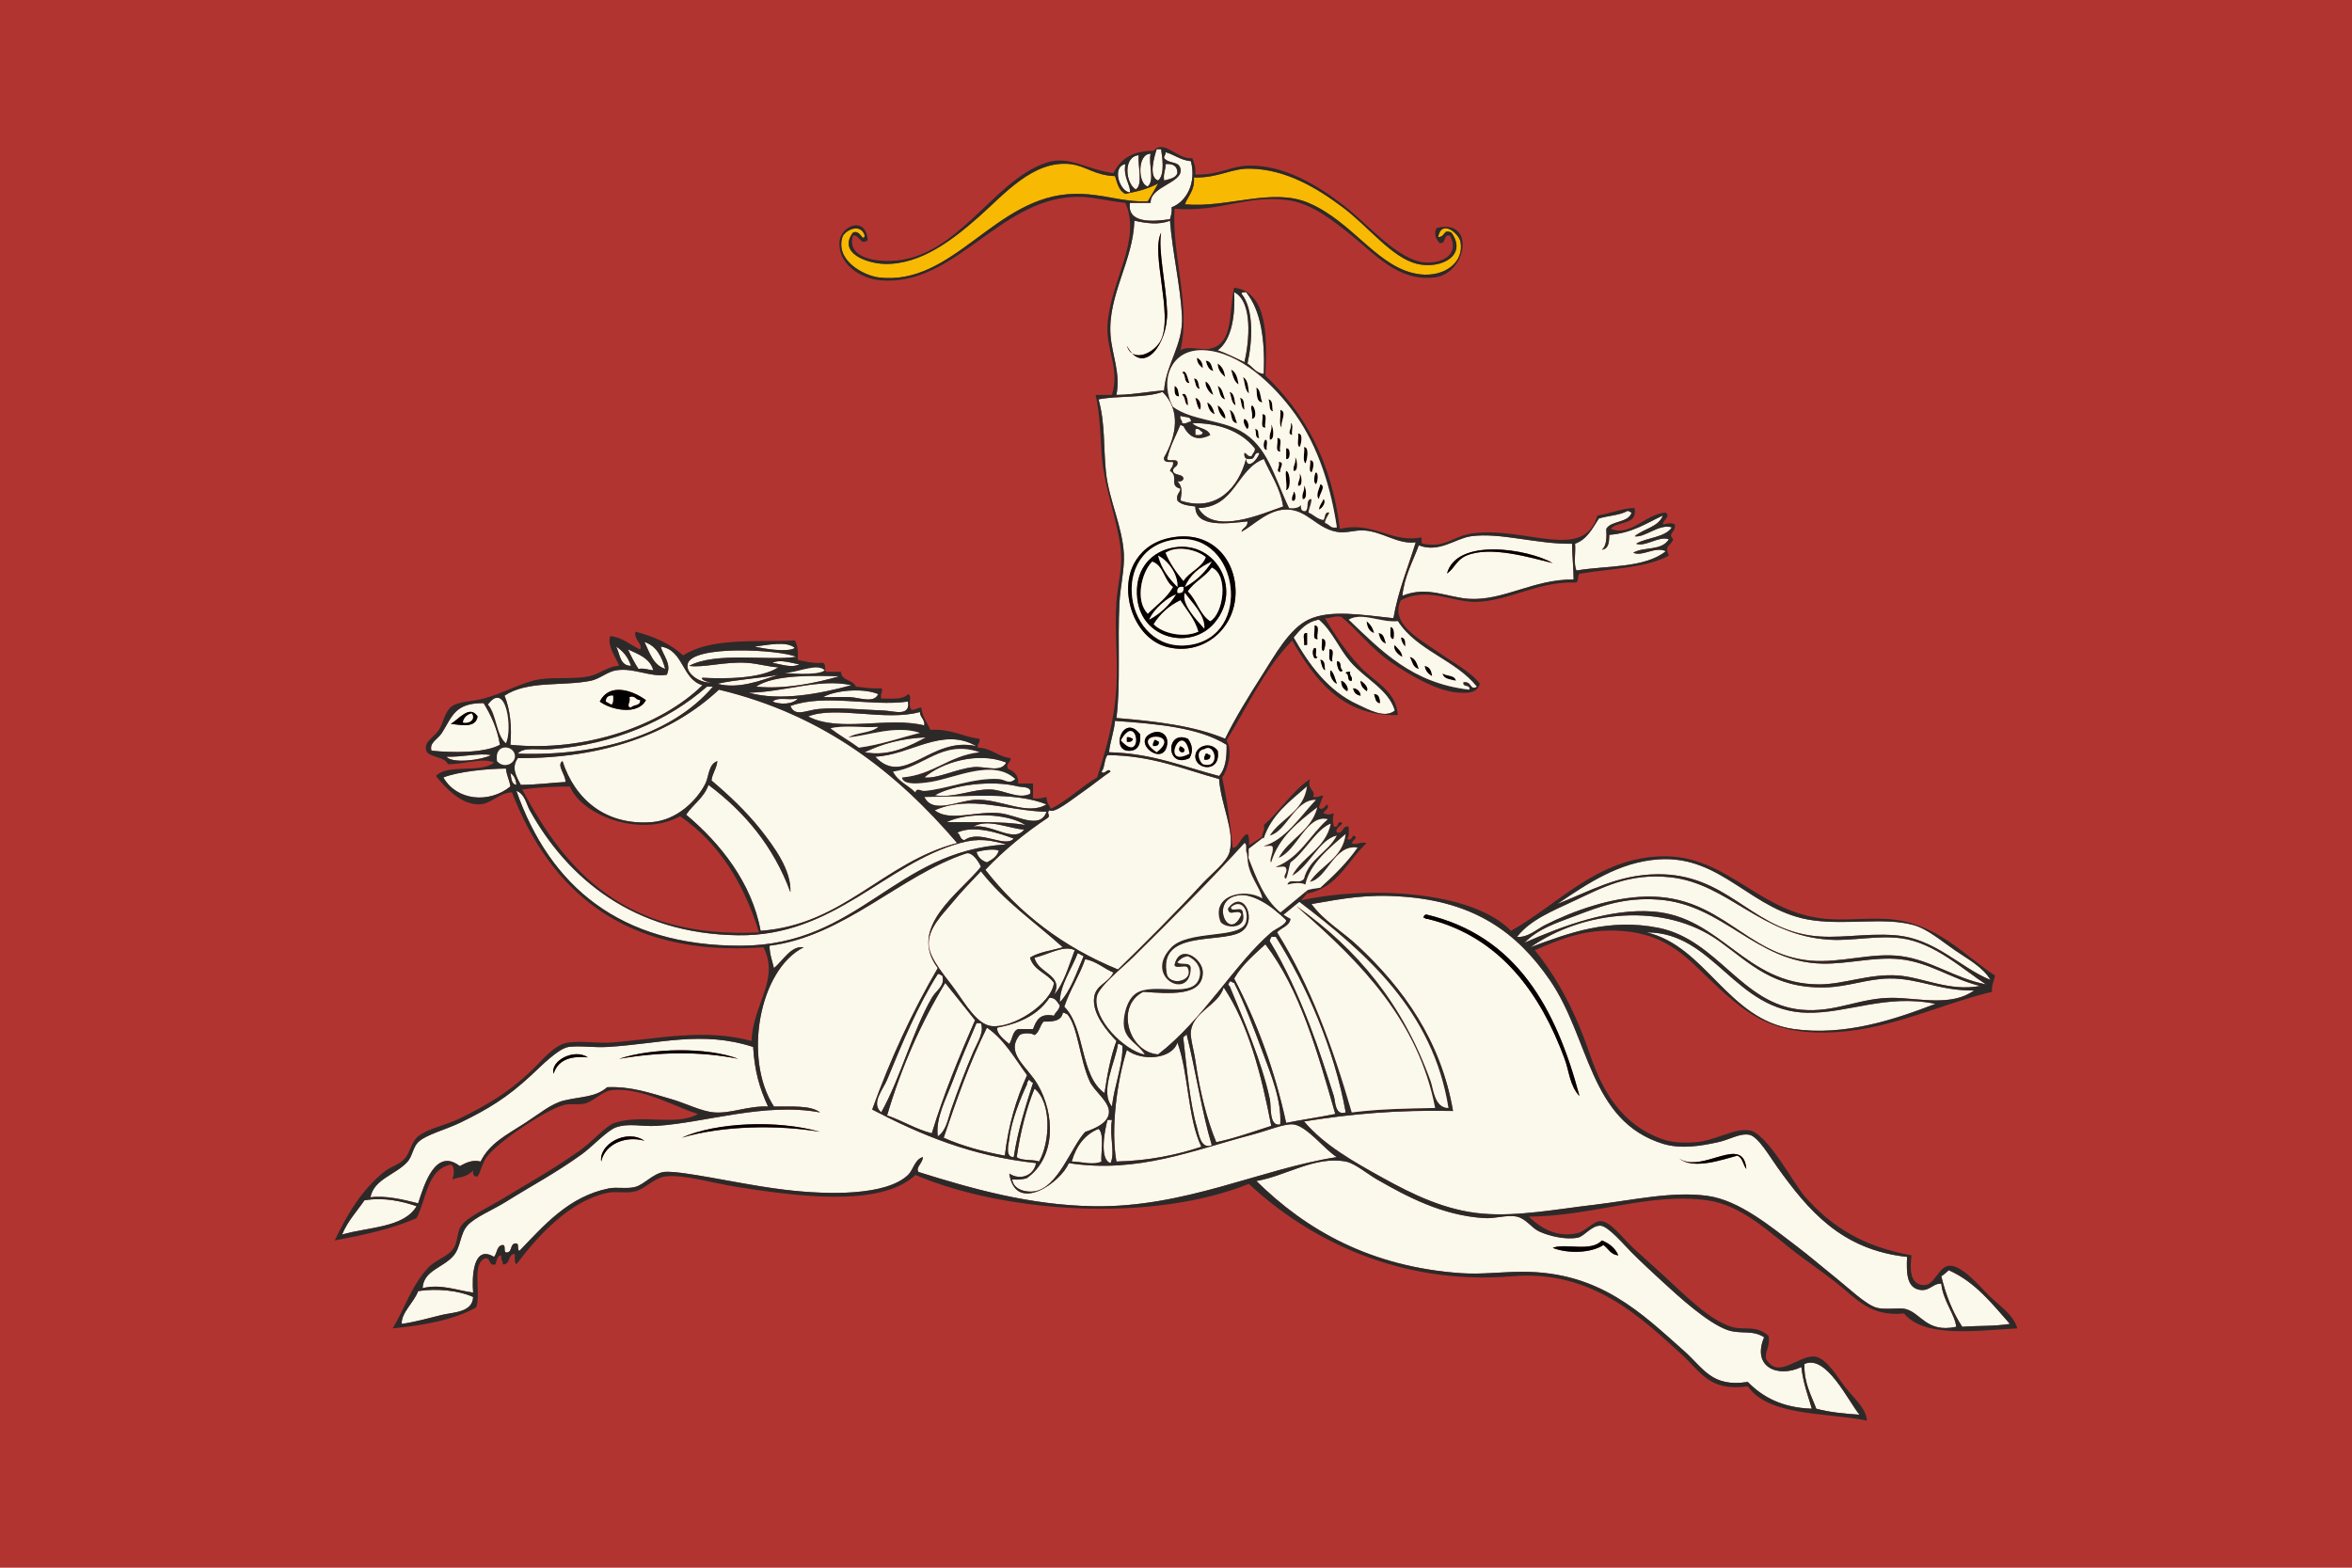 <?xml version="1.0" encoding="UTF-8"?>
<svg xmlns="http://www.w3.org/2000/svg" xml:space="preserve" width="1500" height="1000" version="1.1" style="shape-rendering:geometricPrecision; text-rendering:geometricPrecision; image-rendering:optimizeQuality; fill-rule:evenodd; clip-rule:evenodd"
viewBox="0 0 18000 12000">
 <defs>
  <style type="text/css">
   <![CDATA[
    .fil4 {fill:#2B2A29}
    .fil1 {fill:#FBF9EB}
    .fil2 {fill:#F7B902}
    .fil3 {fill:black}
    .fil0 {fill:#B23430;fill-rule:nonzero}
   ]]>
  </style>
 </defs>
  <polygon class="fil0" points="0,0 18000,0 18000,12000 0,12000 "/>
  <path class="fil1" d="M8852 1142c11,0 23,0 34,0 7,52 33,193 -23,240 -75,-27 -31,-176 -11,-240z"/>
  <path class="fil1" d="M8920 1165c69,19 114,61 194,69 43,165 -32,309 -148,353 5,39 -5,64 -12,91 -121,17 -330,39 -307,-125 53,0 106,0 159,0 -6,-128 253,-153 228,-262 -13,-60 -81,-33 -125,-80 -2,-21 14,-24 11,-46z"/>
  <path class="fil1" d="M8806 1177c-19,74 33,204 -22,250 -76,-16 -83,-252 22,-250z"/>
  <path class="fil1" d="M8715 1188c-11,62 36,229 -23,262 -78,-46 -100,-251 23,-262z"/>
  <path class="fil2" d="M8533 1348c18,54 30,114 80,136 112,-23 165,-37 250,-79 -25,47 -52,91 -79,136 -203,8 -337,-60 -559,-57 -611,9 -926,713 -1504,639 -110,-15 -329,-128 -274,-308 15,-49 138,-115 171,-12 -13,58 -34,-50 -91,-22 -116,158 111,235 239,239 283,9 534,-192 730,-365 188,-166 410,-430 695,-399 121,14 185,87 342,92z"/>
  <path class="fil1" d="M8613 1256c-20,99 43,166 34,217 -78,-6 -142,-196 -34,-217z"/>
  <path class="fil1" d="M8920 1256c59,-5 91,16 91,69 -13,39 -61,45 -102,57 -9,-54 13,-79 11,-126z"/>
  <path class="fil2" d="M11108 1781c-65,-32 -43,33 -102,34 26,-142 159,-26 171,34 31,161 -124,272 -308,251 -320,-37 -510,-401 -855,-547 -279,-119 -621,41 -946,11 25,-67 77,-106 69,-205 190,4 286,-72 433,-68 273,6 509,148 706,296 196,146 375,386 570,433 181,43 388,-64 262,-239z"/>
  <path class="fil1" d="M8681 1689c88,20 189,35 273,0 19,246 79,493 92,730 11,222 -124,369 -137,570 -107,5 -224,32 -365,34 33,-168 -34,-307 -45,-456 -23,-306 175,-574 182,-878zm205 912c-44,96 -216,186 -262,46 127,238 316,-17 308,-262 -8,-212 -70,-466 -46,-604 -80,159 92,622 0,820z"/>
  <path class="fil3" d="M8886 1781c-24,138 38,392 46,604 8,245 -181,500 -308,262 46,140 218,50 262,-46 92,-198 -80,-661 0,-820z"/>
  <path class="fil1" d="M9445 2236c145,74 116,375 79,536 -67,-31 -132,-65 -205,-91 111,-80 135,-279 126,-445z"/>
  <path class="fil1" d="M9501 2248c2,-14 21,-10 35,-12 114,140 146,363 136,627 -61,-7 -83,-53 -125,-80 38,-169 51,-416 -46,-535z"/>
  <path class="fil3" d="M9160 2738c27,14 46,37 45,80 -23,-19 -45,-38 -45,-80z"/>
  <path class="fil3" d="M9228 2761c43,2 44,46 57,79 -36,-9 -47,-44 -57,-79z"/>
  <path class="fil3" d="M9319 2783c34,20 51,56 57,103 -28,-25 -55,-52 -57,-103z"/>
  <path class="fil3" d="M9422 2829c38,19 49,64 57,114 -36,-22 -45,-70 -57,-114z"/>
  <path class="fil3" d="M9046 2852c33,-33 44,53 57,80 -48,1 -23,-69 -57,-80z"/>
  <path class="fil3" d="M9513 2886c37,20 40,74 45,125 -32,-24 -30,-83 -45,-125z"/>
  <path class="fil3" d="M9137 2897c40,2 32,52 45,80 -36,-6 -31,-52 -45,-80z"/>
  <path class="fil3" d="M9228 2920c32,21 44,63 57,103 -35,-16 -68,-78 -57,-103z"/>
  <path class="fil3" d="M8989 2954c27,11 30,46 34,80 -39,1 -34,-42 -34,-80z"/>
  <path class="fil3" d="M9319 2954c38,16 40,67 57,103 -43,-10 -42,-64 -57,-103z"/>
  <path class="fil3" d="M9615 2966c35,18 28,78 46,114 -50,-4 -40,-67 -46,-114z"/>
  <path class="fil1" d="M8909 3501c-7,41 34,35 68,35 6,35 -16,44 -23,68 72,46 -12,112 80,137 -3,34 -35,40 -23,91 28,33 84,38 137,45 -2,167 256,129 399,114 4,46 -38,46 -46,80 98,-54 202,-169 342,-171 160,-2 229,143 388,171 70,13 142,-15 205,-11 148,9 260,109 399,91 -59,192 -134,368 -171,581 -245,-26 -485,-67 -650,11 -148,71 -257,272 -353,422 -109,171 -213,340 -285,490 -232,-98 -526,-134 -832,-159 33,-252 8,-584 23,-878 7,-135 40,-260 34,-376 -10,-210 -114,-413 -137,-627 -20,-196 -5,-374 -57,-558 153,-30 356,-9 490,-57 141,140 108,333 12,501zm-228 809c-117,213 -9,565 239,639 270,79 532,-122 536,-411 3,-263 -192,-485 -502,-421 -150,31 -229,114 -273,193z"/>
  <path class="fil3" d="M9410 3000c39,10 36,63 46,103 -33,-17 -31,-68 -46,-103z"/>
  <path class="fil3" d="M9046 3023c30,-33 48,42 45,80 -29,-13 -16,-68 -45,-80z"/>
  <path class="fil3" d="M9148 3046c37,4 52,68 34,91 -20,-22 -24,-60 -34,-91z"/>
  <path class="fil3" d="M9490 3046c37,4 28,55 34,91 -27,-15 -22,-62 -34,-91z"/>
  <path class="fil3" d="M9707 3057c37,4 27,56 34,91 -36,-6 -18,-66 -34,-91z"/>
  <path class="fil3" d="M9239 3080c33,16 47,52 57,91 -35,-14 -50,-49 -57,-91z"/>
  <path class="fil3" d="M9319 3103c32,14 68,83 57,102 -34,-19 -51,-55 -57,-102z"/>
  <path class="fil3" d="M9581 3103c23,4 45,103 0,102 10,-45 -17,-84 0,-102z"/>
  <path class="fil3" d="M9410 3137c38,15 42,64 57,102 -50,-3 -38,-67 -57,-102z"/>
  <path class="fil3" d="M9798 3137c57,16 -2,91 11,136 -26,-23 -4,-94 -11,-136z"/>
  <path class="fil3" d="M9661 3171c46,-5 13,71 23,102 -46,5 -13,-71 -23,-102z"/>
  <path class="fil1" d="M9034 3182c27,16 85,-1 80,46 -27,0 -34,20 -68,11 4,-27 -21,-25 -12,-57z"/>
  <path class="fil3" d="M9524 3205c26,10 42,59 23,80 -19,-16 -39,-62 -23,-80z"/>
  <path class="fil3" d="M9878 3239c25,9 4,64 11,91 -46,-12 1,-46 -11,-91z"/>
  <path class="fil3" d="M9729 3251c15,11 30,119 -11,114 -8,-50 19,-65 11,-114z"/>
  <path class="fil1" d="M9148 3285c36,-10 35,18 57,23 -2,25 -29,24 -57,22 0,-15 0,-30 0,-45z"/>
  <path class="fil3" d="M9604 3285c38,-4 19,49 34,68 -38,4 -19,-49 -34,-68z"/>
  <path class="fil3" d="M9934 3319c44,-5 22,89 12,103 -26,-13 -4,-72 -12,-103z"/>
  <path class="fil3" d="M9775 3353c46,-4 12,71 23,103 -46,4 -13,-71 -23,-103z"/>
  <path class="fil3" d="M9684 3365c25,4 4,56 11,79 -33,0 -27,-64 -11,-79z"/>
  <path class="fil3" d="M9980 3422c44,0 22,106 11,125 -26,-20 -4,-87 -11,-125z"/>
  <path class="fil3" d="M9843 3433c36,-15 36,94 0,80 0,-27 0,-53 0,-80z"/>
  <path class="fil3" d="M9912 3501c15,9 28,112 -12,103 -6,-44 21,-56 12,-103z"/>
  <path class="fil1" d="M9820 3877c-163,55 -530,222 -649,12 284,-9 290,-295 501,-376 52,119 125,217 148,364z"/>
  <path class="fil3" d="M10026 3524c43,-7 21,80 11,91 -26,-8 -4,-64 -11,-91z"/>
  <path class="fil3" d="M9786 3536c53,0 3,51 12,79 -42,-8 1,-36 -12,-79z"/>
  <path class="fil3" d="M9843 3604c33,6 40,143 0,148 8,-55 -11,-125 0,-148z"/>
  <path class="fil3" d="M10071 3615c24,10 12,80 0,91 -23,-9 -12,-79 0,-91z"/>
  <path class="fil3" d="M9946 3627c16,5 28,102 -12,91 -2,-37 21,-48 12,-91z"/>
  <path class="fil3" d="M10105 3706c46,16 -9,77 -11,114 -30,-27 5,-85 11,-114z"/>
  <path class="fil3" d="M9980 3718c15,8 29,111 -11,102 -9,-47 17,-58 11,-102z"/>
  <path class="fil3" d="M9900 3764c18,0 25,84 -11,68 -8,-35 12,-42 11,-68z"/>
  <path class="fil3" d="M10128 3820c26,19 -9,74 -34,80 3,-35 25,-51 34,-80z"/>
  <path class="fil1" d="M12487 3923c-25,82 -154,59 -194,125 4,69 2,131 -34,160 52,-6 56,-58 57,-114 173,-13 284,-89 410,-148 -34,90 -149,101 -216,159 79,13 187,-99 285,-68 -54,79 -190,76 -274,125 73,27 175,-63 251,-34 -57,92 -189,54 -273,103 74,32 164,-51 250,-12 -164,132 -455,109 -684,148 -24,-48 -5,-138 -11,-205 92,-33 133,-117 182,-193 70,-22 159,-24 217,-57 18,-4 19,10 34,11z"/>
  <path class="fil3" d="M8954 4117c310,-64 505,158 502,421 -4,289 -266,490 -536,411 -248,-74 -356,-426 -239,-639 44,-79 123,-162 273,-193zm149 820c487,-68 380,-856 -92,-809 -546,54 -406,879 92,809z"/>
  <path class="fil1" d="M12031 4162c2,119 11,167 12,274 -304,-4 -535,163 -798,148 -167,-10 -324,-102 -513,-23 17,-154 80,-261 126,-387 154,61 277,-51 398,-69 225,-32 506,62 775,57zm-957 228c61,-43 70,-103 148,-137 186,-79 497,18 661,57 -194,-110 -735,-195 -809,80z"/>
  <path class="fil1" d="M9011 4128c472,-47 579,741 92,809 -498,70 -638,-755 -92,-809zm-307 456c34,308 411,398 592,182 223,-265 -6,-653 -342,-569 -157,39 -274,174 -250,387z"/>
  <path class="fil3" d="M8954 4197c336,-84 565,304 342,569 -181,216 -558,126 -592,-182 -24,-213 93,-348 250,-387zm-34 34c34,83 84,152 137,216 45,-72 138,-97 171,-182 -68,-58 -219,-92 -308,-34zm91 262c6,-91 -66,-199 -148,-240 26,104 84,175 148,240zm-193 -194c-82,81 -133,298 -34,399 66,-66 145,-120 193,-205 -69,-48 -71,-165 -159,-194zm250 194c87,-47 154,-112 206,-194 -92,41 -166,100 -206,194zm206 -148c-50,72 -135,108 -183,182 68,65 90,176 171,228 100,-57 143,-352 12,-410zm-263 193c36,6 51,-10 46,-45 -36,-6 -51,10 -46,45zm-216 205c86,-46 154,-111 205,-193 -63,24 -167,106 -205,193zm422 69c7,-104 -93,-195 -149,-274 -29,84 88,206 149,274zm-183 -217c-87,42 -155,103 -205,183 64,68 227,109 342,57 -28,-98 -89,-162 -137,-240z"/>
  <path class="fil1" d="M9228 4265c-33,85 -126,110 -171,182 -53,-64 -103,-133 -137,-216 89,-58 240,-24 308,34z"/>
  <path class="fil3" d="M11883 4310c-164,-39 -475,-136 -661,-57 -78,34 -87,94 -148,137 74,-275 615,-190 809,-80z"/>
  <path class="fil1" d="M8863 4253c82,41 154,149 148,240 -64,-65 -122,-136 -148,-240z"/>
  <path class="fil1" d="M8977 4493c-48,85 -127,139 -193,205 -99,-101 -48,-318 34,-399 88,29 90,146 159,194z"/>
  <path class="fil1" d="M9274 4299c-52,82 -119,147 -206,194 40,-94 114,-153 206,-194z"/>
  <path class="fil1" d="M9262 4755c-81,-52 -103,-163 -171,-228 48,-74 133,-110 183,-182 131,58 88,353 -12,410z"/>
  <path class="fil1" d="M9057 4493c5,35 -10,51 -46,45 -5,-35 10,-51 46,-45z"/>
  <path class="fil1" d="M9000 4550c-51,82 -119,147 -205,193 38,-87 142,-169 205,-193z"/>
  <path class="fil1" d="M9068 4538c56,79 156,170 149,274 -61,-68 -178,-190 -149,-274z"/>
  <path class="fil1" d="M9171 4835c-115,52 -278,11 -342,-57 50,-80 118,-141 205,-183 48,78 109,142 137,240z"/>
  <path class="fil1" d="M10675 5439c-79,65 -208,-11 -285,-46 -227,-104 -373,-306 -490,-513 50,-61 100,-121 194,-137 102,86 151,216 239,320 114,133 295,214 342,376zm-592 -547c-11,-32 23,-107 -23,-103 10,32 -24,107 23,103zm-103 45c8,0 15,0 23,0 0,-30 0,-61 0,-91 -45,-7 -14,63 -23,91zm148 46c10,-12 32,-99 -11,-91 7,27 -14,82 11,91zm-45 45c-33,2 9,-70 -23,-68 -27,16 -7,112 23,68zm114 35c-10,-29 22,-99 -23,-92 3,35 -13,89 23,92zm-57 68c-4,-35 1,-78 -35,-80 9,29 12,65 35,80zm136 0c-29,-9 -2,-73 -45,-68 0,31 18,102 45,68zm-45 103c-14,-37 -21,-78 -46,-103 -17,28 13,89 46,103zm114 -23c8,-35 -20,-34 -12,-69 -13,2 -32,-2 -34,12 32,2 4,64 46,57zm-35 79c15,-20 -14,-70 -45,-79 -1,42 18,65 45,79zm149 0c19,-24 -21,-63 -46,-79 0,41 23,61 46,79zm-46 35c-5,-33 -24,-52 -57,-57 5,33 24,52 57,57zm148 57c-2,-36 -8,-68 -45,-69 10,28 10,66 45,69z"/>
  <path class="fil3" d="M10459 4755c27,22 48,50 57,91 -37,-13 -54,-45 -57,-91z"/>
  <path class="fil3" d="M10060 4789c46,-4 12,71 23,103 -47,4 -13,-71 -23,-103z"/>
  <path class="fil3" d="M10641 4800c38,1 27,84 23,92 -36,-3 -19,-57 -23,-92z"/>
  <path class="fil3" d="M10003 4846c0,30 0,61 0,91 -8,0 -15,0 -23,0 9,-28 -22,-98 23,-91z"/>
  <path class="fil3" d="M10550 4846c43,3 44,47 57,80 -36,-10 -47,-44 -57,-80z"/>
  <path class="fil3" d="M10721 4880c35,-1 34,35 34,69 -18,-16 -29,-40 -34,-69z"/>
  <path class="fil3" d="M10117 4892c43,-8 21,79 11,91 -25,-9 -4,-64 -11,-91z"/>
  <path class="fil1" d="M4932 4914c92,30 132,111 159,206 -93,-29 -119,-124 -159,-206z"/>
  <path class="fil1" d="M6083 4960c-53,35 -234,7 -308,-11 95,-10 244,-46 308,11z"/>
  <path class="fil3" d="M10675 4937c20,29 53,46 57,91 -32,-14 -76,-60 -57,-91z"/>
  <path class="fil1" d="M4715 4949c53,34 93,82 114,148 -87,-1 -83,-92 -114,-148z"/>
  <path class="fil1" d="M5057 4949c177,28 160,250 319,296 -315,309 -899,515 -1470,456 12,-134 -1,-269 -45,-376 178,-118 439,-70 661,-114 67,-14 128,-70 193,-80 139,-22 257,55 388,34 40,-84 -31,-150 -46,-216zm-467 421c87,66 293,107 353,-11 -107,-78 -280,-133 -353,11z"/>
  <path class="fil3" d="M10060 4960c32,-2 -10,70 23,68 -30,44 -50,-52 -23,-68z"/>
  <path class="fil1" d="M4806 4971c81,37 169,68 194,160 -38,-3 -65,-18 -114,-11 -30,-46 -56,-96 -80,-149z"/>
  <path class="fil3" d="M10174 4971c45,-7 13,63 23,92 -36,-3 -20,-57 -23,-92z"/>
  <path class="fil3" d="M10789 5028c44,10 55,52 69,92 -46,-8 -50,-58 -69,-92z"/>
  <path class="fil3" d="M10105 5051c36,2 31,45 35,80 -23,-15 -26,-51 -35,-80z"/>
  <path class="fil1" d="M5912 5074c58,-31 148,3 205,11 -58,32 -148,-3 -205,-11z"/>
  <path class="fil3" d="M10231 5063c43,-5 16,59 45,68 -27,34 -45,-37 -45,-68z"/>
  <path class="fil3" d="M10903 5097c39,7 53,38 57,79 -28,-17 -52,-39 -57,-79z"/>
  <path class="fil3" d="M10185 5131c25,25 32,66 46,103 -33,-14 -63,-75 -46,-103z"/>
  <path class="fil3" d="M10299 5154c2,-14 21,-10 34,-12 -8,35 20,34 12,69 -42,7 -14,-55 -46,-57z"/>
  <path class="fil3" d="M11040 5154c29,24 95,11 102,57 -41,-12 -95,-11 -102,-57z"/>
  <path class="fil1" d="M5957 5165c-136,45 -308,112 -467,69 146,-33 317,-41 467,-69z"/>
  <path class="fil1" d="M6425 5176c-180,53 -422,102 -639,80 144,-97 462,-83 639,-80z"/>
  <path class="fil3" d="M10265 5211c31,9 60,59 45,79 -27,-14 -46,-37 -45,-79z"/>
  <path class="fil3" d="M10413 5211c25,16 65,55 46,79 -23,-18 -46,-38 -46,-79z"/>
  <path class="fil1" d="M6516 5245c-235,64 -545,125 -787,57 266,-2 541,-112 787,-57z"/>
  <path class="fil1" d="M5410 5256c16,0 31,0 46,0 -308,362 -870,535 -1493,513 38,-53 156,-27 251,-34 485,-35 901,-220 1196,-479z"/>
  <path class="fil3" d="M4943 5359c-60,118 -266,77 -353,11 73,-144 246,-89 353,-11zm-307 11c16,6 28,17 45,23 13,-13 13,-40 11,-68 -37,-3 -54,13 -56,45zm193 46c16,-26 74,-10 69,-57 -36,1 -33,-36 -80,-23 12,43 -30,71 11,80z"/>
  <path class="fil3" d="M10356 5268c33,5 52,24 57,57 -33,-5 -52,-24 -57,-57z"/>
  <path class="fil1" d="M7325 6453c-569,150 -869,626 -1504,672 -67,-367 -309,-671 -570,-889 53,-80 137,-129 171,-228 276,207 497,468 627,821 8,-168 -123,-345 -228,-479 -113,-142 -249,-269 -376,-376 7,-57 39,-89 45,-148 -68,23 -64,116 -91,171 -65,130 -218,281 -410,296 -354,28 -590,-175 -684,-467 -49,30 25,104 23,160 -94,4 -214,21 -342,22 -37,-68 -74,-133 -23,-205 647,4 1176,-184 1539,-524 806,193 1362,636 1823,1174z"/>
  <path class="fil1" d="M6721 5313c-32,73 -142,27 -217,23 -72,-3 -141,3 -205,0 101,-55 311,-70 422,-23z"/>
  <path class="fil3" d="M10516 5313c37,1 43,33 45,69 -35,-3 -35,-41 -45,-69z"/>
  <path class="fil1" d="M4692 5325c2,28 2,55 -11,68 -17,-6 -29,-17 -45,-23 2,-32 19,-48 56,-45z"/>
  <path class="fil1" d="M4818 5336c47,-13 44,24 80,23 5,47 -53,31 -69,57 -41,-9 1,-37 -11,-80z"/>
  <path class="fil1" d="M6106 5347c-41,48 -141,46 -194,23 48,-38 110,-8 194,-23z"/>
  <path class="fil1" d="M6949 5370c20,120 -114,71 -183,69 -143,-5 -357,-26 -501,-12 -95,9 -180,64 -216,-23 262,-96 617,6 900,-34z"/>
  <path class="fil1" d="M3826 5701c-118,64 -362,62 -524,45 -19,-62 50,-88 80,-136 81,-129 99,-229 319,-228 56,92 104,192 125,319zm-376 -160c88,10 191,32 205,-57 -61,-92 -141,20 -205,57z"/>
  <path class="fil3" d="M3655 5484c-14,89 -117,67 -205,57 64,-37 144,-149 205,-57zm-113 46c57,13 99,-29 68,-69 -37,9 -60,32 -68,69z"/>
  <path class="fil1" d="M7040 5450c2,44 38,53 34,103 -275,-70 -651,57 -889,-69 208,-84 594,40 855,-34z"/>
  <path class="fil1" d="M3610 5461c31,40 -11,82 -68,69 8,-37 31,-60 68,-69z"/>
  <path class="fil1" d="M9387 5701c3,101 -10,187 -57,239 -271,-70 -510,-174 -843,-182 10,-86 38,-152 46,-240 323,23 641,50 854,183zm-729 45c47,-6 74,-44 68,-125 -133,-172 -241,148 -68,125zm274 -45c13,-81 -55,-115 -114,-91 -168,67 85,267 114,91zm159 -46c-173,-74 -170,235 12,148 31,-50 21,-106 -12,-148zm57 137c3,103 198,125 171,-46 -57,-77 -173,-33 -171,46z"/>
  <path class="fil3" d="M8726 5621c6,81 -21,119 -68,125 -173,23 -65,-297 68,-125zm-148 46c176,196 132,-233 0,0z"/>
  <path class="fil1" d="M8578 5667c132,-233 176,196 0,0zm46 11c26,3 43,-3 46,-23 -16,-4 -22,-16 -46,-11 0,11 0,23 0,34z"/>
  <path class="fil3" d="M8818 5610c59,-24 127,10 114,91 -29,176 -282,-24 -114,-91zm34 148c207,-160 -225,-156 0,0z"/>
  <path class="fil1" d="M7086 5644c-122,66 -282,150 -468,114 131,-64 282,-106 468,-114z"/>
  <path class="fil3" d="M8624 5644c24,-5 30,7 46,11 -3,20 -20,26 -46,23 0,-11 0,-23 0,-34z"/>
  <path class="fil3" d="M9103 5803c-182,87 -185,-222 -12,-148 33,42 43,98 12,148zm0 -34c-49,-276 -231,121 0,0z"/>
  <path class="fil1" d="M7473 5712c-349,-81 -552,321 -775,80 270,-12 514,-232 775,-80z"/>
  <path class="fil1" d="M9103 5769c-231,121 -49,-276 0,0zm-46 -11c21,-20 -3,-36 -23,-46 -18,17 -13,51 23,46z"/>
  <path class="fil3" d="M9319 5746c27,171 -168,149 -171,46 -2,-79 114,-123 171,-46zm-114 103c138,44 96,-170 12,-114 -66,7 -44,88 -12,114z"/>
  <path class="fil3" d="M9034 5712c20,10 44,26 23,46 -36,5 -41,-29 -23,-46z"/>
  <path class="fil1" d="M9217 5735c84,-56 126,158 -12,114 -32,-26 -54,-107 12,-114zm0 80c29,3 49,-5 45,-35 -14,0 -16,-14 -34,-11 -4,16 -16,22 -11,46z"/>
  <path class="fil1" d="M3758 5780c-66,36 -295,69 -342,12 115,5 251,-30 342,-12z"/>
  <path class="fil3" d="M9228 5769c18,-3 20,11 34,11 4,30 -16,38 -45,35 -5,-24 7,-30 11,-46z"/>
  <path class="fil1" d="M9330 5963c13,199 122,395 80,558 -18,75 -141,170 -205,239 -202,220 -458,476 -649,661 -421,-172 -755,-430 -1015,-763 142,-150 303,-282 479,-399 21,-20 -14,-33 11,-57 37,28 162,-75 251,-137 84,-58 155,-118 217,-159 -18,-36 -50,33 -69,0 27,-30 19,-95 46,-126 343,3 582,109 854,183z"/>
  <path class="fil1" d="M7701 5837c-42,81 -162,26 -251,35 -136,14 -275,91 -376,79 128,-111 406,-202 627,-114z"/>
  <path class="fil1" d="M3872 5883c5,52 27,87 34,137 -163,133 -412,109 -513,-69 111,-44 330,-67 479,-68z"/>
  <path class="fil1" d="M3906 5917c28,18 43,49 46,91 -40,-5 -38,-53 -46,-91z"/>
  <path class="fil1" d="M7883 6077c-93,44 -198,-32 -307,-34 -135,-3 -271,67 -422,45 135,-80 437,-119 638,-68 27,7 111,-3 91,57z"/>
  <path class="fil1" d="M7701 6464c-855,48 -1122,772 -2028,775 -933,3 -1467,-461 -1721,-1185 64,22 75,98 102,148 288,519 794,947 1596,957 732,10 1128,-549 1698,-706 143,-40 235,-22 353,11z"/>
  <path class="fil1" d="M8009 6157c-147,91 -352,-45 -547,-35 -134,8 -325,112 -388,-22 324,-1 687,-42 935,57z"/>
  <path class="fil1" d="M8009 6214c-50,140 -224,26 -354,11 -177,-21 -391,69 -501,-23 275,-120 551,4 855,12z"/>
  <path class="fil1" d="M7849 6316c-171,-33 -443,-20 -604,-23 156,-77 466,-69 604,23z"/>
  <path class="fil1" d="M7838 6350c-79,104 -245,-44 -388,-23 112,-64 272,16 388,23z"/>
  <path class="fil1" d="M7758 6419c-67,75 -258,-72 -376,11 -38,0 -30,-46 -57,-57 132,-61 326,6 433,46z"/>
  <path class="fil1" d="M7644 6510c-13,48 -52,70 -91,91 -41,-13 -68,-39 -80,-80 50,-13 128,-26 171,-11z"/>
  <path class="fil1" d="M7507 6635c-159,199 -566,462 -330,775 -195,334 -362,694 -502,1083 365,190 753,356 1254,410 -18,99 -124,134 -205,80 48,318 401,62 455,-80 527,82 959,-101 1402,-217 119,-31 252,-88 319,-79 104,14 241,196 331,250 -583,90 -1165,390 -1869,376 -482,-9 -918,-132 -1333,-262 -24,-35 33,-67 34,-114 -62,16 -73,98 -114,137 -168,159 -604,153 -935,114 -250,-29 -544,-94 -763,-125 -54,-8 -130,-17 -171,-12 -82,12 -152,97 -217,114 -64,18 -141,-1 -205,12 -306,62 -493,281 -683,478 -20,-7 0,-54 -23,-57 -55,-5 -25,74 -80,69 -20,-7 1,-54 -23,-57 -49,3 -43,63 -68,91 -163,-99 -170,161 -160,273 -126,-16 -244,-68 -387,-34 9,-139 158,-153 239,-251 53,-63 48,-165 103,-227 57,-65 199,-122 296,-183 206,-129 372,-214 581,-364 79,-57 195,-183 262,-206 100,-34 197,-4 308,-11 373,-23 829,-182 1253,-103 -75,-57 -222,-43 -353,-45 -236,-362 -116,-1047 228,-1219 -98,-15 -160,105 -228,159 -13,-55 -33,-104 -34,-171 570,-71 1006,-541 1504,-706 50,-17 105,76 114,102zm-2290 2074c309,-94 746,-100 1059,-45 -325,-93 -795,-74 -1059,45zm-616 182c30,-138 191,-199 331,-159 -138,-94 -350,27 -331,159z"/>
  <path class="fil1" d="M15233 7501c-232,-94 -423,-318 -729,-342 -239,-19 -448,34 -661,0 -456,-73 -635,-473 -1162,-467 -305,4 -517,132 -764,228 229,-154 471,-321 775,-342 491,-34 713,404 1185,467 268,36 543,-25 764,35 110,29 221,126 319,193 106,72 219,133 273,228z"/>
  <path class="fil1" d="M8134 7251c-85,25 -184,36 -251,79 27,99 132,119 183,194 -19,158 -314,350 -479,330 -107,-12 -197,-165 -274,-273 -68,-97 -194,-232 -205,-342 -12,-130 112,-246 171,-319 86,-105 145,-162 228,-251 176,228 415,391 627,582z"/>
  <path class="fil1" d="M15199 7535c-236,-45 -421,-186 -649,-216 -227,-30 -463,55 -695,34 -498,-44 -678,-500 -1254,-490 -270,5 -558,108 -775,217 -66,33 -134,99 -216,91 100,-130 274,-199 433,-274 217,-101 419,-216 740,-182 442,47 691,447 1220,478 172,11 360,-35 547,-11 256,34 478,243 649,353z"/>
  <path class="fil1" d="M8863 8071c-226,-16 -330,-369 -114,-479 198,13 455,39 456,-148 1,-107 -179,-226 -216,-57 8,33 94,-10 102,23 46,95 -120,139 -159,57 -80,-349 396,-245 558,-330 144,-77 29,-346 -91,-183 2,71 81,-6 102,46 -97,229 -258,-126 -11,-148 83,-8 188,54 251,102 21,16 102,85 102,91 1,33 -87,68 -114,92 -284,245 -520,667 -866,934z"/>
  <path class="fil1" d="M14595 9621c-6,125 -1,231 91,251 82,17 103,-50 171,-46 12,130 105,236 114,330 -226,49 -270,-106 -387,-136 -48,-13 -162,10 -228,-12 -82,-26 -214,-153 -308,-228 -99,-79 -202,-168 -296,-239 -202,-153 -440,-353 -684,-387 -269,-38 -578,34 -866,68 -284,33 -587,91 -854,68 -284,-23 -540,-149 -764,-273 -229,-127 -451,-252 -604,-433 372,-59 714,-89 1140,-80 -93,-539 -381,-940 -730,-1265 -114,-107 -260,-190 -353,-319 250,-43 419,-77 695,-57 550,39 876,272 1128,638 309,448 300,1078 866,1254 141,43 295,16 422,-12 91,-20 166,-70 239,-57 69,13 159,171 217,251 235,327 486,629 991,684zm-3680 -2621c-13,2 -18,12 -23,23 14,0 15,14 34,11 559,136 867,579 1048,1071 35,94 39,206 114,285 -180,-674 -482,-1227 -1173,-1390zm1937 1869c114,87 334,5 444,-23 42,15 43,71 69,102 -24,-271 -335,38 -513,-79z"/>
  <path class="fil1" d="M15154 7547c-234,45 -439,-66 -627,-80 -221,-16 -414,68 -604,68 -572,0 -748,-520 -1276,-558 -322,-23 -673,104 -980,239 109,-111 254,-154 387,-205 193,-73 373,-144 638,-125 500,36 743,479 1254,490 198,4 400,-54 592,-34 228,23 395,151 616,205z"/>
  <path class="fil3" d="M12088 8390c-75,-79 -79,-191 -114,-285 -181,-492 -489,-935 -1048,-1071 -19,3 -20,-11 -34,-11 5,-11 10,-21 23,-23 691,163 993,716 1173,1390z"/>
  <path class="fil1" d="M15108 7581c-169,125 -422,60 -615,57 -260,-4 -443,116 -707,91 -460,-43 -640,-536 -1094,-627 -382,-76 -693,42 -980,149 407,-284 1026,-348 1447,-46 232,166 411,363 810,353 174,-4 320,-66 490,-68 224,-3 396,98 649,91z"/>
  <path class="fil1" d="M12601 7137c517,-3 676,606 1231,615 312,5 601,-145 980,-68 -310,119 -692,248 -1083,193 -508,-71 -673,-635 -1128,-740z"/>
  <path class="fil1" d="M9729 7171c12,0 23,0 35,0 239,379 445,853 535,1344 -83,28 -79,-86 -91,-125 -57,-179 -113,-354 -182,-536 -92,-240 -193,-460 -308,-649 -3,-18 11,-20 11,-34z"/>
  <path class="fil1" d="M10219 8527c-135,27 -262,45 -376,68 -89,-412 -227,-776 -398,-1105 61,-105 152,-182 239,-262 265,346 399,824 535,1299z"/>
  <path class="fil1" d="M8225 7273c-47,121 -81,254 -159,342 80,-155 -125,-164 -149,-285 98,-19 220,-99 308,-57z"/>
  <path class="fil1" d="M8248 7296c17,6 29,17 45,23 -54,124 -96,261 -182,353 -1,-128 91,-256 137,-376z"/>
  <path class="fil1" d="M8305 7342c89,17 141,71 216,102 -41,85 -136,92 -148,194 -14,124 100,256 171,330 -44,120 -70,257 -91,399 -190,-133 -146,-500 -308,-661 44,-131 115,-234 160,-364z"/>
  <path class="fil1" d="M7177 7456c18,-4 19,10 34,11 26,79 -47,113 -80,171 -151,264 -236,606 -387,877 -82,-70 15,-176 45,-250 113,-275 236,-570 388,-809z"/>
  <path class="fil1" d="M9410 7513c19,-4 20,10 35,11 80,157 148,341 216,524 67,180 148,375 137,559 -88,19 -68,-139 -80,-194 -61,-287 -205,-615 -308,-866 -20,-9 -1,-21 0,-34z"/>
  <path class="fil1" d="M7234 7524c77,94 151,190 228,285 -121,279 -238,560 -331,866 -126,-33 -223,-96 -342,-137 111,-375 261,-711 445,-1014z"/>
  <path class="fil1" d="M9729 8618c-138,44 -272,93 -421,125 -70,-168 -126,-388 -160,-626 -11,-77 -42,-179 -34,-228 25,-151 211,-194 251,-331 190,285 287,663 364,1060z"/>
  <path class="fil1" d="M8111 7695c-4,37 -33,50 -45,80 -110,-23 -136,39 -160,102 -38,0 -76,0 -114,0 -45,16 -43,79 -68,114 -37,-30 -103,-83 -91,-125 176,-33 315,-102 398,-228 49,-3 58,33 80,57z"/>
  <path class="fil1" d="M8305 8664c-104,109 -207,427 -388,455 -55,9 -159,-6 -171,-91 45,3 84,1 114,-11 223,-160 214,-491 80,-718 -82,-139 -248,-236 -137,-376 21,-18 94,-18 114,0 37,-21 41,-73 69,-103 53,0 136,3 148,-68 18,-3 20,11 34,11 82,95 94,344 171,513 35,78 153,157 148,239 -5,80 -104,123 -182,149z"/>
  <path class="fil1" d="M7473 7832c11,0 23,0 34,0 27,67 -27,148 -57,216 -59,138 -116,288 -171,445 -24,71 -38,164 -102,205 -19,-136 62,-283 114,-422 58,-157 121,-299 182,-444z"/>
  <path class="fil1" d="M7553 7866c133,91 213,235 307,364 -82,181 -143,381 -170,616 -171,-31 -328,-75 -468,-137 99,-293 201,-582 331,-843z"/>
  <path class="fil1" d="M9080 7912c69,273 122,621 194,854 -84,34 -99,-84 -114,-137 -53,-181 -77,-448 -103,-672 -8,-31 23,-23 23,-45z"/>
  <path class="fil1" d="M5764 8014c10,177 47,313 114,456 -153,-7 -282,55 -411,45 -99,-7 -221,-71 -330,-102 -166,-48 -306,-98 -490,-91 -91,79 -198,70 -331,102 -98,24 -189,102 -296,171 -144,93 -272,155 -342,296 -60,-15 -109,7 -159,35 -187,-144 -273,143 -319,285 -105,-27 -254,-63 -365,-46 26,-141 196,-173 285,-274 35,-39 41,-110 80,-148 58,-57 213,-97 319,-148 219,-106 364,-195 547,-365 77,-72 208,-205 285,-216 88,-12 192,6 296,0 399,-23 722,-128 1117,0zm-1026 91c296,-52 615,-61 912,0 -241,-92 -667,-83 -912,0zm-501 114c30,-98 118,-140 262,-125 -104,-72 -291,27 -262,125z"/>
  <path class="fil1" d="M9194 8778c-191,63 -402,107 -650,113 -45,-249 5,-621 80,-854 108,86 343,75 387,-57 87,240 77,577 183,798z"/>
  <path class="fil1" d="M8556 7991c18,-3 19,11 34,12 6,143 -63,309 -80,467 -96,-115 25,-336 46,-479z"/>
  <path class="fil3" d="M5650 8105c-297,-61 -616,-52 -912,0 245,-83 671,-92 912,0z"/>
  <path class="fil3" d="M4499 8094c-144,-15 -232,27 -262,125 -29,-98 158,-197 262,-125z"/>
  <path class="fil1" d="M7872 8265c15,4 18,20 34,23 -57,182 -116,362 -148,569 -69,2 -38,-104 -34,-136 14,-142 90,-324 136,-422 -3,-19 11,-20 12,-34z"/>
  <path class="fil1" d="M7917 8333c133,106 120,409 35,558 -49,-19 -134,-3 -171,-34 28,-192 72,-368 136,-524z"/>
  <path class="fil1" d="M8476 8572c11,0 23,0 34,0 -22,126 27,249 -11,331 -90,-27 -42,-265 -23,-331z"/>
  <path class="fil3" d="M6276 8664c-313,-55 -750,-49 -1059,45 264,-119 734,-138 1059,-45z"/>
  <path class="fil1" d="M8430 8891c-64,31 -156,0 -228,0 34,-118 98,-206 205,-250 49,37 14,211 23,250z"/>
  <path class="fil3" d="M4932 8732c-140,-40 -301,21 -331,159 -19,-132 193,-253 331,-159z"/>
  <path class="fil3" d="M13365 8948c-26,-31 -27,-87 -69,-102 -110,28 -330,110 -444,23 178,117 489,-192 513,79z"/>
  <path class="fil1" d="M13501 10236c-96,228 104,314 285,228 13,121 50,216 80,319 -224,-7 -376,-88 -490,-205 -278,43 -337,-104 -490,-239 -321,-285 -641,-604 -1231,-604 -163,0 -314,21 -467,11 -702,-47 -1195,-334 -1573,-706 226,-38 446,-193 684,-149 69,13 166,95 239,137 227,130 498,276 821,296 82,6 176,-28 251,-11 72,17 109,86 171,114 71,33 203,66 296,46 49,-11 103,-93 171,-91 58,1 181,147 239,205 85,85 165,158 228,216 144,133 352,321 501,376 103,38 193,-3 285,57zm-1242 -741c-81,92 -284,18 -376,57 117,46 295,40 388,-22 38,26 54,74 114,79 -24,-56 -69,-91 -126,-114z"/>
  <path class="fil1" d="M3188 9233c-97,165 -366,158 -570,217 42,-103 113,-177 171,-262 145,-25 287,6 399,45z"/>
  <path class="fil3" d="M12385 9609c-60,-5 -76,-53 -114,-79 -93,62 -271,68 -388,22 92,-39 295,35 376,-57 57,23 102,58 126,114z"/>
  <path class="fil1" d="M15382 10134c-134,20 -226,12 -365,22 -72,-110 -125,-240 -160,-387 21,-13 39,-30 57,-46 203,90 330,255 468,411z"/>
  <path class="fil1" d="M3621 9928c-5,118 -149,116 -239,137 -105,26 -213,56 -308,69 -4,-86 94,-164 126,-251 141,-23 317,-4 421,45z"/>
  <path class="fil1" d="M14231 10829c-118,-8 -232,-19 -331,-46 -39,-105 -94,-194 -91,-342 168,-78 338,289 422,388z"/>
  <path class="fil1" d="M9536 3513c-54,210 -219,412 -502,319 12,-71 15,-107 -23,-148 26,3 43,-3 46,-23 -9,-37 -74,-18 -80,-57 0,-35 41,-27 34,-68 -7,-27 -70,1 -79,-23 22,-100 67,-176 102,-262 9,2 12,11 23,11 47,90 110,115 205,68 -20,-56 -102,-49 -137,-91 191,-3 371,57 479,194 2,28 -18,35 -23,57 -36,10 -35,-18 -57,-23 -5,36 10,51 46,46 40,2 22,-54 68,-46 -8,45 -93,137 -102,46z"/>
  <path class="fil1" d="M6094 5028c-226,32 -613,-41 -820,69 104,17 277,-35 444,-23 89,6 165,31 239,34 -138,89 -408,89 -581,80 -20,10 38,37 69,34 -69,15 -198,-58 -183,-137 29,-151 707,-113 832,-57z"/>
  <g>
   <path class="fil4" d="M9944 6904c509,390 1023,835 1141,1577 -107,-1 -114,-144 -136,-205 -214,-594 -560,-1010 -1024,-1339 -8,-6 19,21 41,40 446,392 888,836 1017,1504 -219,4 -421,8 -638,34 -145,-504 -320,-979 -570,-1378 32,-37 92,-45 103,-103 -19,-10 -37,-21 -54,-32l120 -98zm59 -64c236,-45 309,-252 456,-387 -51,-12 -88,22 -114,0 7,-24 58,-43 11,-57 -10,20 -25,44 -46,23 18,-17 11,-59 12,-92 -55,-9 -36,56 -91,46 -22,-48 81,-68 23,-80 -22,5 -9,44 -46,34 -10,-45 -10,-57 0,-102 -32,12 -48,12 -80,0 4,-20 60,-45 23,-68 -3,17 -42,54 -57,22 9,-32 23,-60 34,-91 -27,4 -43,18 -80,12 28,-52 -49,-53 -22,-137 -141,95 -228,243 -354,353 13,35 -18,66 -11,89l-102 65c1,-34 2,-67 -12,-86 -51,14 -72,118 -114,103 -18,-187 -43,-367 -80,-536 44,-58 83,-205 34,-284 161,-262 294,-551 502,-764 166,286 379,585 809,570 -12,-185 -185,-259 -285,-365 -107,-113 -190,-237 -273,-376 47,2 71,-20 125,-11 113,92 231,247 387,353 146,99 350,219 513,228 72,4 140,4 160,-68 -65,-90 -201,-160 -331,-251 -135,-95 -359,-211 -273,-388 204,-107 398,18 581,12 255,-9 464,-156 752,-148 39,1 7,-70 46,-69 231,-38 497,-42 672,-137 -34,-83 6,-62 34,-125 -49,-48 20,-46 12,-114 -37,-17 -51,-4 -92,0 0,-38 60,-51 23,-91 -158,11 -267,186 -421,125 50,-63 205,-22 182,-159 -75,-4 -191,43 -285,57 -102,357 -549,82 -957,137 -148,19 -203,114 -376,79 -31,4 10,-64 -34,-45 -221,31 -351,-126 -604,-69 -63,-518 -272,-890 -570,-1173 13,-273 24,-640 -239,-673 -44,190 0,425 -183,467 -64,15 -171,-25 -228,12 81,-337 -68,-735 -45,-1083 353,27 539,-104 854,-68 194,22 365,164 502,273 175,141 361,357 638,320 246,-33 310,-456 11,-377 -24,45 -2,87 23,114 56,11 22,-68 80,-57 77,146 -60,216 -194,206 -204,-17 -439,-297 -615,-433 -203,-158 -465,-318 -741,-308 -134,5 -216,73 -399,68 4,-53 -9,-90 -23,-125 -114,13 -215,-149 -296,-57 -153,1 -248,53 -308,171 -208,-28 -339,-137 -512,-80 -427,140 -697,776 -1243,752 -116,-5 -281,-44 -239,-194 56,-8 55,82 114,35 -15,-191 -207,-108 -216,11 -14,171 159,282 307,296 586,58 931,-662 1550,-638 97,4 200,33 331,46 126,291 -117,599 -137,934 -12,195 96,331 34,536 -42,0 -84,0 -125,0 33,144 35,291 45,444 17,267 127,518 148,752 12,129 -24,253 -34,388 -15,210 12,438 0,649 -15,266 -82,491 -148,695 -125,73 -222,174 -353,240 -16,-27 -33,-51 -34,-91 -29,9 -61,15 -103,11 0,-38 0,-76 0,-114 -38,0 -76,0 -114,0 5,-69 -36,-93 -80,-114 -13,-47 24,-44 23,-80 -100,-10 -143,-77 -251,-80 -8,-34 20,-33 12,-68 -132,-16 -218,-79 -376,-68 -23,-57 -62,-98 -69,-171 -24,-1 -73,31 -79,11 -25,-42 13,-103 -23,-114 -36,44 -126,34 -205,34 -10,-41 20,-60 0,-79 -75,6 -130,-7 -194,-12 -20,-56 -110,-41 -114,-114 -38,0 -76,0 -114,0 -15,-19 4,-72 -34,-68 -73,4 -125,-11 -182,-23 3,-60 -1,-113 -23,-148 -320,11 -644,-21 -855,114 -95,-88 -220,-144 -365,-182 -14,64 62,97 35,136 -76,-35 -129,-91 -228,-102 -25,80 44,159 68,228 -80,-1 -146,62 -228,79 -114,25 -247,5 -376,23 -129,18 -291,112 -433,148 -83,22 -187,22 -239,57 -60,40 -63,120 -103,183 -39,61 -129,94 -91,171 40,43 133,34 160,91 121,4 265,-53 353,-12 -98,84 -358,7 -445,103 75,92 191,219 331,217 96,-2 149,-89 251,-92 288,743 852,1266 1925,1186 127,248 -83,440 -91,717 -365,-99 -728,-14 -1071,12 -111,8 -222,-14 -330,0 -107,14 -186,121 -285,216 -176,169 -346,266 -547,365 -107,52 -247,78 -319,137 -51,41 -60,122 -103,171 -42,47 -109,61 -159,102 -174,140 -290,341 -376,524 223,-42 442,-89 626,-171 78,-146 77,-371 262,-410 34,16 24,83 12,114 57,-22 101,-10 159,-68 -3,30 4,49 34,45 25,-36 34,-99 69,-148 84,-115 449,-361 592,-399 52,-13 109,1 160,-11 70,-17 130,-93 205,-102 222,-28 501,135 661,182 -168,95 -424,-2 -638,68 -71,24 -166,142 -274,217 -218,152 -385,243 -604,376 -97,58 -249,128 -296,194 -34,48 -25,121 -57,170 -43,68 -137,89 -194,149 -127,135 -182,314 -273,467 242,-24 467,-65 638,-160 41,-107 -38,-334 68,-376 49,-7 22,62 80,46 10,-28 10,-66 46,-69 -8,35 11,42 11,69 61,3 35,-80 91,-80 0,30 -4,65 12,80 159,-213 407,-486 695,-547 71,-15 145,6 216,-12 72,-18 143,-102 228,-114 139,-18 365,52 547,80 431,67 1098,165 1368,-91 689,293 1814,365 2552,68 454,425 1156,780 2017,707 613,-52 993,327 1288,592 154,138 214,292 513,251 162,229 585,198 912,262 -7,-96 -99,-169 -171,-262 -53,-67 -136,-216 -228,-228 -125,-15 -284,186 -376,12 0,-65 35,-95 22,-171 -104,-88 -183,-38 -284,-69 -170,-51 -366,-252 -513,-387 -67,-62 -146,-131 -239,-217 -73,-66 -171,-205 -251,-205 -52,0 -117,78 -171,91 -148,37 -274,-26 -376,-125 501,-6 919,-187 1367,-125 262,36 479,250 673,399 89,68 205,147 307,228 164,129 262,264 524,239 156,190 558,130 867,114 -33,-110 -134,-168 -228,-262 -55,-55 -201,-229 -297,-217 -83,11 -107,152 -193,148 -111,-5 -103,-138 -92,-228 -366,-66 -612,-216 -820,-455 -85,-99 -286,-482 -422,-502 -119,-17 -261,80 -410,91 -97,8 -180,2 -251,-22 -306,-106 -458,-355 -558,-650 -98,-288 -229,-560 -422,-798 219,-95 395,-163 650,-148 380,22 529,226 741,422 254,235 453,383 923,353 426,-27 804,-218 1185,-308 -5,-54 16,-82 23,-125 -230,-148 -452,-414 -832,-433 -155,-8 -304,12 -456,0 -526,-43 -758,-499 -1276,-479 -487,19 -778,367 -1140,570 -307,-316 -1121,-342 -1607,-233l46 -52c-8,-9 -8,-16 -2,-21l2 21zm-203 143c0,0 -1,-1 -1,-1 -121,-100 -181,-255 -242,-414l-2 -5c2,1 3,-30 3,-30 0,0 -1,-24 0,-37l5 -4 103 -79c2,2 4,4 6,6 61,-183 201,-286 331,-399 -26,194 -199,242 -285,376 129,-28 193,-278 353,-274 -121,128 -233,305 -399,354 20,6 67,-14 69,11 6,41 -30,98 -12,114 61,-198 208,-309 354,-422 -46,182 -216,240 -297,388 143,-56 214,-335 376,-297 -135,119 -213,296 -398,365 23,7 74,-14 79,12 15,35 -33,63 0,79 17,-36 22,-84 35,-125 112,-81 194,-253 307,-296 -40,191 -216,247 -296,399 135,-75 204,-275 342,-308 -66,128 -212,176 -251,330 -36,46 -114,-11 -125,46 32,-12 106,-22 136,0 31,-158 186,-284 308,-388 -24,189 -189,237 -273,365 134,-22 183,-287 364,-262 -81,116 -181,214 -285,308 -26,5 -88,8 -104,24l-188 154 -13 10zm-253 -415c0,-2 0,-4 0,-5l0 5zm-5 -40c-14,-17 6,-68 -18,-75 -237,263 -557,583 -854,877 -72,71 -260,221 -274,296 -33,174 208,411 365,445 -49,-81 -145,-109 -160,-217 -8,-58 16,-197 91,-250 137,-96 459,55 490,-137 11,-66 -30,-120 -91,-148 -37,5 -60,24 -80,45 24,26 101,-8 103,46 -3,254 -358,74 -160,-148 124,-153 544,-70 582,-205 25,-92 -36,-181 -114,-114 0,47 88,-19 91,45 33,122 -127,123 -171,69 -79,-203 178,-265 319,-182 -14,-82 -109,-176 -114,-307l-5 -40zm-4280 -1443c-15,79 114,152 183,137 -31,3 -89,-24 -69,-34 173,9 443,9 581,-80 -74,-3 -150,-28 -239,-34 -167,-12 -340,40 -444,23 207,-110 594,-37 820,-69 -125,-56 -803,-94 -832,57zm3601 -3703c56,-47 30,-188 23,-240 -11,0 -23,0 -34,0 -20,64 -64,213 11,240zm46 -171c44,47 112,20 125,80 25,109 -234,134 -228,262 -53,0 -106,0 -159,0 -23,164 186,142 307,125 7,-27 17,-52 12,-91 116,-44 191,-188 148,-353 -80,-8 -125,-50 -194,-69 3,22 -13,25 -11,46zm-125 216c55,-46 3,-176 22,-250 -105,-2 -98,234 -22,250zm-92 23c59,-33 12,-200 23,-262 -123,11 -101,216 -23,262zm-501 -194c-285,-31 -507,233 -695,399 -196,173 -447,374 -730,365 -128,-4 -355,-81 -239,-239 57,-28 78,80 91,22 -33,-103 -156,-37 -171,12 -55,180 164,293 274,308 578,74 893,-630 1504,-639 222,-3 356,65 559,57 27,-45 54,-89 79,-136 -85,42 -138,56 -250,79 -50,-22 -62,-82 -80,-136 -157,-5 -221,-78 -342,-92zm456 217c9,-51 -54,-118 -34,-217 -108,21 -44,211 34,217zm262 -91c41,-12 89,-18 102,-57 0,-53 -32,-74 -91,-69 2,47 -20,72 -11,126zm1937 638c-195,-47 -374,-287 -570,-433 -197,-148 -433,-290 -706,-296 -147,-4 -243,72 -433,68 8,99 -44,138 -69,205 325,30 667,-130 946,-11 345,146 535,510 855,547 184,21 339,-90 308,-251 -12,-60 -145,-176 -171,-34 59,-1 37,-66 102,-34 126,175 -81,282 -262,239zm-2347 547c11,149 78,288 45,456 141,-2 258,-29 365,-34 13,-201 148,-348 137,-570 -13,-237 -73,-484 -92,-730 -84,35 -185,20 -273,0 -7,304 -205,572 -182,878zm820 114c73,26 138,60 205,91 37,-161 66,-462 -79,-536 9,166 -15,365 -126,445zm228 102c42,27 64,73 125,80 10,-264 -22,-487 -136,-627 -14,2 -33,-2 -35,12 97,119 84,366 46,535zm365 388c-164,-229 -424,-475 -695,-490 -268,-15 -342,247 -240,433 141,103 364,100 513,182 213,117 256,342 376,593 44,5 73,-3 91,-23 -3,30 4,49 34,46 29,-18 -2,-94 46,-92 -1,41 -18,66 -23,103 41,16 64,50 114,57 17,-17 4,-65 46,-57 -10,28 -31,45 -34,80 34,7 39,44 91,34 -42,-286 -136,-609 -319,-866zm-1015 -171c-134,48 -337,27 -490,57 52,184 37,362 57,558 23,214 127,417 137,627 6,116 -27,241 -34,376 -15,294 10,626 -23,878 306,25 600,61 832,159 72,-150 176,-319 285,-490 96,-150 205,-351 353,-422 165,-78 405,-37 650,-11 37,-213 112,-389 171,-581 -139,18 -251,-82 -399,-91 -63,-4 -135,24 -205,11 -159,-28 -228,-173 -388,-171 -140,2 -244,117 -342,171 8,-34 50,-34 46,-80 -143,15 -401,53 -399,-114 -53,-7 -109,-12 -137,-45 -12,-51 20,-57 23,-91 -92,-25 -8,-91 -80,-137 7,-24 29,-33 23,-68 -34,0 -75,6 -68,-35 96,-168 129,-361 -12,-501zm149 239c34,9 41,-11 68,-11 5,-47 -53,-30 -80,-46 -9,32 16,30 12,57zm592 228c-46,-8 -28,48 -68,46 -36,5 -51,-10 -46,-46 22,5 21,33 57,23 5,-22 25,-29 23,-57 -108,-137 -288,-197 -479,-194 35,42 117,35 137,91 -95,47 -158,22 -205,-68 -11,0 -14,-9 -23,-11 -35,86 -80,162 -102,262 9,24 72,-4 79,23 7,41 -34,33 -34,68 6,39 71,20 80,57 -3,20 -20,26 -46,23 38,41 35,77 23,148 283,93 448,-109 502,-319 9,91 94,-1 102,-46zm-490 -137c28,2 55,3 57,-22 -22,-5 -21,-33 -57,-23 0,15 0,30 0,45zm524 183c-211,81 -217,367 -501,376 119,210 486,43 649,-12 -23,-147 -96,-245 -148,-364zm2781 399c-58,33 -147,35 -217,57 -49,76 -90,160 -182,193 6,67 -13,157 11,205 229,-39 520,-16 684,-148 -86,-39 -176,44 -250,12 84,-49 216,-11 273,-103 -76,-29 -178,61 -251,34 84,-49 220,-46 274,-125 -98,-31 -206,81 -285,68 67,-58 182,-69 216,-159 -126,59 -237,135 -410,148 -1,56 -5,108 -57,114 36,-29 38,-91 34,-160 40,-66 169,-43 194,-125 -15,-1 -16,-15 -34,-11zm-1197 193c-121,18 -244,130 -398,69 -46,126 -109,233 -126,387 189,-79 346,13 513,23 263,15 494,-152 798,-148 -1,-107 -10,-155 -12,-274 -269,5 -550,-89 -775,-57zm-558 650c-130,13 -274,-72 -376,-12 249,238 486,487 923,536 9,-43 -55,-13 -46,-57 66,-13 50,67 103,34 -163,-205 -461,-276 -604,-501zm-365 308c-88,-104 -137,-234 -239,-320 -94,16 -144,76 -194,137 117,207 263,409 490,513 77,35 206,111 285,46 -47,-162 -228,-243 -342,-376zm-5242 57c-27,-95 -67,-176 -159,-206 40,82 66,177 159,206zm684 -171c74,18 255,46 308,11 -64,-57 -213,-21 -308,-11zm-946 148c-21,-66 -61,-114 -114,-148 31,56 27,147 114,148zm274 68c-131,21 -249,-56 -388,-34 -65,10 -126,66 -193,80 -222,44 -483,-4 -661,114 44,107 57,242 45,376 571,59 1155,-147 1470,-456 -159,-46 -142,-268 -319,-296 15,66 86,132 46,216zm-217 -45c49,-7 76,8 114,11 -25,-92 -113,-123 -194,-160 24,53 50,103 80,149zm1231 -35c-57,-8 -147,-42 -205,-11 57,8 147,43 205,11zm-125 69c18,-6 264,22 319,-23 -58,-59 -215,21 -319,23zm-502 80c159,43 331,-24 467,-69 -150,28 -321,36 -467,69zm296 22c217,22 459,-27 639,-80 -177,-3 -495,-17 -639,80zm-57 46c242,68 552,7 787,-57 -246,-55 -521,55 -787,57zm-1515 433c-95,7 -213,-19 -251,34 623,22 1185,-151 1493,-513 -15,0 -30,0 -46,0 -295,259 -711,444 -1196,479zm1288 -456c-363,340 -892,528 -1539,524 -51,72 -14,137 23,205 128,-1 248,-18 342,-22 2,-56 -72,-130 -23,-160 94,292 330,495 684,467 192,-15 345,-166 410,-296 27,-55 23,-148 91,-171 -6,59 -38,91 -45,148 127,107 263,234 376,376 105,134 236,311 228,479 -130,-353 -351,-614 -627,-821 -34,99 -118,148 -171,228 261,218 503,522 570,889 635,-46 935,-522 1504,-672 -461,-538 -1017,-981 -1823,-1174zm797 57c64,3 133,-3 205,0 75,4 185,50 217,-23 -111,-47 -321,-32 -422,23zm-2564 57c67,78 60,229 137,296 51,-103 4,-484 -137,-296zm2177 -23c53,23 153,25 194,-23 -84,15 -146,-15 -194,23zm137 34c36,87 121,32 216,23 144,-14 358,7 501,12 69,2 203,51 183,-69 -283,40 -638,-62 -900,34zm-2348 -22c-220,-1 -238,99 -319,228 -30,48 -99,74 -80,136 162,17 406,19 524,-45 -21,-127 -69,-227 -125,-319zm2484 102c238,126 614,-1 889,69 4,-50 -32,-59 -34,-103 -261,74 -647,-50 -855,34zm2348 34c-8,88 -36,154 -46,240 333,8 572,112 843,182 47,-52 60,-138 57,-239 -213,-133 -531,-160 -854,-183zm-1960 205c170,-23 312,-75 467,-113 -187,-63 -404,24 -547,34 63,-39 174,-32 228,-80 -118,8 -266,-15 -365,11 69,53 147,96 217,148zm45 35c186,36 346,-48 468,-114 -186,8 -337,50 -468,114zm80 34c223,241 426,-161 775,-80 -261,-152 -505,68 -775,80zm-2758 -12c-10,-77 -158,-93 -136,46 55,63 145,16 136,-46zm3066 285c7,-40 43,-9 68,-11 164,-12 378,-103 570,-91 49,3 76,44 125,0 -170,-156 -448,-10 -649,23 -68,10 -209,30 -217,-35 242,-20 357,-167 593,-193 -285,-99 -429,120 -661,148 36,74 116,104 171,159zm-3590 -273c47,57 276,24 342,-12 -91,-18 -227,17 -342,12zm5060 -12c-27,31 -19,96 -46,126 19,33 51,-36 69,0 -62,41 -133,101 -217,159 -89,62 -214,165 -251,137 -25,24 10,37 -11,57 -176,117 -337,249 -479,399 260,333 594,591 1015,763 191,-185 447,-441 649,-661 64,-69 187,-164 205,-239 42,-163 -67,-359 -80,-558 -272,-74 -511,-180 -854,-183zm-1402 171c101,12 240,-65 376,-79 89,-9 209,46 251,-35 -221,-88 -499,3 -627,114zm-3681 0c101,178 350,202 513,69 -7,-50 -29,-85 -34,-137 -149,1 -368,24 -479,68zm559 57c-3,-42 -18,-73 -46,-91 8,38 6,86 46,91zm3840 12c-201,-51 -503,-12 -638,68 151,22 287,-48 422,-45 109,2 214,78 307,34 20,-60 -64,-50 -91,-57zm-444 433c-570,157 -966,716 -1698,706 -802,-10 -1308,-438 -1596,-957 -27,-50 -38,-126 -102,-148 254,724 788,1188 1721,1185 906,-3 1173,-727 2028,-775 -118,-33 -210,-51 -353,-11zm-1539 684c-118,-380 -309,-686 -604,-889 -304,166 -755,-7 -843,-228 -128,1 -251,7 -365,23 335,634 794,1143 1812,1094zm1265 -1037c63,134 254,30 388,22 195,-10 400,126 547,35 -248,-99 -611,-58 -935,-57zm80 102c110,92 324,2 501,23 130,15 304,129 354,-11 -304,-8 -580,-132 -855,-12zm91 91c161,3 433,-10 604,23 -138,-92 -448,-100 -604,-23zm205 34c143,-21 309,127 388,23 -116,-7 -276,-87 -388,-23zm-125 46c27,11 19,57 57,57 118,-83 309,64 376,-11 -107,-40 -301,-107 -433,-46zm148 148c12,41 39,67 80,80 39,-21 78,-43 91,-91 -43,-15 -121,-2 -171,11zm-80 12c-498,165 -934,635 -1504,706 1,67 21,116 34,171 68,-54 130,-174 228,-159 -344,172 -464,857 -228,1219 131,2 278,-12 353,45 -424,-79 -880,80 -1253,103 -111,7 -208,-23 -308,11 -67,23 -183,149 -262,206 -209,150 -375,235 -581,364 -97,61 -239,118 -296,183 -55,62 -50,164 -103,227 -81,98 -230,112 -239,251 143,-34 261,18 387,34 -10,-112 -3,-372 160,-273 25,-28 19,-88 68,-91 24,3 3,50 23,57 55,5 25,-74 80,-69 23,3 3,50 23,57 190,-197 377,-416 683,-478 64,-13 141,6 205,-12 65,-17 135,-102 217,-114 41,-5 117,4 171,12 219,31 513,96 763,125 331,39 767,45 935,-114 41,-39 52,-121 114,-137 -1,47 -58,79 -34,114 415,130 851,253 1333,262 704,14 1286,-286 1869,-376 -90,-54 -227,-236 -331,-250 -67,-9 -200,48 -319,79 -443,116 -875,299 -1402,217 -54,142 -407,398 -455,80 81,54 187,19 205,-80 -501,-54 -889,-220 -1254,-410 140,-389 307,-749 502,-1083 -236,-313 171,-576 330,-775 -9,-26 -64,-119 -114,-102zm7567 740c-98,-67 -209,-164 -319,-193 -221,-60 -496,1 -764,-35 -472,-63 -694,-501 -1185,-467 -304,21 -546,188 -775,342 247,-96 459,-224 764,-228 527,-6 706,394 1162,467 213,34 422,-19 661,0 306,24 497,248 729,342 -54,-95 -167,-156 -273,-228zm-7453 -604c-83,89 -142,146 -228,251 -59,73 -183,189 -171,319 11,110 137,245 205,342 77,108 167,261 274,273 165,20 460,-172 479,-330 -51,-75 -156,-95 -183,-194 67,-43 166,-54 251,-79 -212,-191 -451,-354 -627,-582zm7043 513c-187,-24 -375,22 -547,11 -529,-31 -778,-431 -1220,-478 -321,-34 -523,81 -740,182 -159,75 -333,144 -433,274 82,8 150,-58 216,-91 217,-109 505,-212 775,-217 576,-10 756,446 1254,490 232,21 468,-64 695,-34 228,30 413,171 649,216 -171,-110 -393,-319 -649,-353zm-4821 -45c27,-24 115,-59 114,-92 0,-6 -81,-75 -102,-91 -63,-48 -168,-110 -251,-102 -247,22 -86,377 11,148 -21,-52 -100,25 -102,-46 120,-163 235,106 91,183 -162,85 -638,-19 -558,330 39,82 205,38 159,-57 -8,-33 -94,10 -102,-23 37,-169 217,-50 216,57 -1,187 -258,161 -456,148 -216,110 -112,463 114,479 346,-267 582,-689 866,-934zm3875 1800c-58,-80 -148,-238 -217,-251 -73,-13 -148,37 -239,57 -127,28 -281,55 -422,12 -566,-176 -557,-806 -866,-1254 -252,-366 -578,-599 -1128,-638 -276,-20 -445,14 -695,57 93,129 239,212 353,319 349,325 637,726 730,1265 -426,-9 -768,21 -1140,80 153,181 375,306 604,433 224,124 480,250 764,273 267,23 570,-35 854,-68 288,-34 597,-106 866,-68 244,34 482,234 684,387 94,71 197,160 296,239 94,75 226,202 308,228 66,22 180,-1 228,12 117,30 161,185 387,136 -9,-94 -102,-200 -114,-330 -68,-4 -89,63 -171,46 -92,-20 -97,-126 -91,-251 -505,-55 -756,-357 -991,-684zm934 -1595c-192,-20 -394,38 -592,34 -511,-11 -754,-454 -1254,-490 -265,-19 -445,52 -638,125 -133,51 -278,94 -387,205 307,-135 658,-262 980,-239 528,38 704,558 1276,558 190,0 383,-84 604,-68 188,14 393,125 627,80 -221,-54 -388,-182 -616,-205zm-79 148c-170,2 -316,64 -490,68 -399,10 -578,-187 -810,-353 -421,-302 -1040,-238 -1447,46 287,-107 598,-225 980,-149 454,91 634,584 1094,627 264,25 447,-95 707,-91 193,3 446,68 615,-57 -253,7 -425,-94 -649,-91zm-730 387c391,55 773,-74 1083,-193 -379,-77 -668,73 -980,68 -555,-9 -714,-618 -1231,-615 455,105 620,669 1128,740zm-4011 -672c115,189 216,409 308,649 69,182 125,357 182,536 12,39 8,153 91,125 -90,-491 -296,-965 -535,-1344 -12,0 -23,0 -35,0 0,14 -14,16 -11,34zm-34 23c-87,80 -178,157 -239,262 171,329 309,693 398,1105 114,-23 241,-41 376,-68 -136,-475 -270,-953 -535,-1299zm-1767 102c24,121 229,130 149,285 78,-88 112,-221 159,-342 -88,-42 -210,38 -308,57zm194 342c86,-92 128,-229 182,-353 -16,-6 -28,-17 -45,-23 -46,120 -138,248 -137,376zm34 34c162,161 118,528 308,661 21,-142 47,-279 91,-399 -71,-74 -185,-206 -171,-330 12,-102 107,-109 148,-194 -75,-31 -127,-85 -216,-102 -45,130 -116,233 -160,364zm-1356 559c-30,74 -127,180 -45,250 151,-271 236,-613 387,-877 33,-58 106,-92 80,-171 -15,-1 -16,-15 -34,-11 -152,239 -275,534 -388,809zm2621 -718c103,251 247,579 308,866 12,55 -8,213 80,194 11,-184 -70,-379 -137,-559 -68,-183 -136,-367 -216,-524 -15,-1 -16,-15 -35,-11 -1,13 -20,25 0,34zm-2621 991c119,41 216,104 342,137 93,-306 210,-587 331,-866 -77,-95 -151,-191 -228,-285 -184,303 -334,639 -445,1014zm2576 -980c-40,137 -226,180 -251,331 -8,49 23,151 34,228 34,238 90,458 160,626 149,-32 283,-81 421,-125 -77,-397 -174,-775 -364,-1060zm-1334 80c-83,126 -222,195 -398,228 -12,42 54,95 91,125 25,-35 23,-98 68,-114 38,0 76,0 114,0 24,-63 50,-125 160,-102 12,-30 41,-43 45,-80 -22,-24 -31,-60 -80,-57zm456 877c5,-82 -113,-161 -148,-239 -77,-169 -89,-418 -171,-513 -14,0 -16,-14 -34,-11 -12,71 -95,68 -148,68 -28,30 -32,82 -69,103 -20,-18 -93,-18 -114,0 -111,140 55,237 137,376 134,227 143,558 -80,718 -30,12 -69,14 -114,11 12,85 116,100 171,91 181,-28 284,-346 388,-455 78,-26 177,-69 182,-149zm-1196 -239c-52,139 -133,286 -114,422 64,-41 78,-134 102,-205 55,-157 112,-307 171,-445 30,-68 84,-149 57,-216 -11,0 -23,0 -34,0 -61,145 -124,287 -182,444zm-69 433c140,62 297,106 468,137 27,-235 88,-435 170,-616 -94,-129 -174,-273 -307,-364 -130,261 -232,550 -331,843zm1835 -752c26,224 50,491 103,672 15,53 30,171 114,137 -72,-233 -125,-581 -194,-854 0,22 -31,14 -23,45zm-4410 57c-104,6 -208,-12 -296,0 -77,11 -208,144 -285,216 -183,170 -328,259 -547,365 -106,51 -261,91 -319,148 -39,38 -45,109 -80,148 -89,101 -259,133 -285,274 111,-17 260,19 365,46 46,-142 132,-429 319,-285 50,-28 99,-50 159,-35 70,-141 198,-203 342,-296 107,-69 198,-147 296,-171 133,-32 240,-23 331,-102 184,-7 324,43 490,91 109,31 231,95 330,102 129,10 258,-52 411,-45 -67,-143 -104,-279 -114,-456 -395,-128 -718,-23 -1117,0zm4364 -34c-44,132 -279,143 -387,57 -75,233 -125,605 -80,854 248,-6 459,-50 650,-113 -106,-221 -96,-558 -183,-798zm-501 490c17,-158 86,-324 80,-467 -15,-1 -16,-15 -34,-12 -21,143 -142,364 -46,479zm-650 -171c-46,98 -122,280 -136,422 -4,32 -35,138 34,136 32,-207 91,-387 148,-569 -16,-3 -19,-19 -34,-23 -1,14 -15,15 -12,34zm-79 558c37,31 122,15 171,34 85,-149 98,-452 -35,-558 -64,156 -108,332 -136,524zm718 46c38,-82 -11,-205 11,-331 -11,0 -23,0 -34,0 -19,66 -67,304 23,331zm-92 -262c-107,44 -171,132 -205,250 72,0 164,31 228,0 -9,-39 26,-213 -23,-250zm4809 1538c-149,-55 -357,-243 -501,-376 -63,-58 -143,-131 -228,-216 -58,-58 -181,-204 -239,-205 -68,-2 -122,80 -171,91 -93,20 -225,-13 -296,-46 -62,-28 -99,-97 -171,-114 -75,-17 -169,17 -251,11 -323,-20 -594,-166 -821,-296 -73,-42 -170,-124 -239,-137 -238,-44 -458,111 -684,149 378,372 871,659 1573,706 153,10 304,-11 467,-11 590,0 910,319 1231,604 153,135 212,282 490,239 114,117 266,198 490,205 -30,-103 -67,-198 -80,-319 -181,86 -381,0 -285,-228 -92,-60 -182,-19 -285,-57zm-10427 -991c-58,85 -129,159 -171,262 204,-59 473,-52 570,-217 -112,-39 -254,-70 -399,-45zm12125 535c-18,16 -36,33 -57,46 35,147 88,277 160,387 139,-10 231,-2 365,-22 -138,-156 -265,-321 -468,-411zm-11714 160c-32,87 -130,165 -126,251 95,-13 203,-43 308,-69 90,-21 234,-19 239,-137 -104,-49 -280,-68 -421,-45zm10609 558c-3,148 52,237 91,342 99,27 213,38 331,46 -84,-99 -254,-466 -422,-388z"/>
  </g>
  <path class="fil1" d="M6311 5131c-55,45 -301,17 -319,23 104,-2 261,-82 319,-23z"/>
  <path class="fil1" d="M6356 5575c99,-26 247,-3 365,-11 -54,48 -165,41 -228,80 143,-10 360,-97 547,-34 -155,38 -297,90 -467,113 -70,-52 -148,-95 -217,-148z"/>
  <path class="fil1" d="M6835 5906c232,-28 376,-247 661,-148 -236,26 -351,173 -593,193 8,65 149,45 217,35 201,-33 479,-179 649,-23 -49,44 -76,3 -125,0 -192,-12 -406,79 -570,91 -25,2 -61,-29 -68,11 -55,-55 -135,-85 -171,-159z"/>
  <path class="fil1" d="M10231 4037c-52,10 -57,-27 -91,-34 3,-35 24,-52 34,-80 -42,-8 -29,40 -46,57 -50,-7 -73,-41 -114,-57 5,-37 22,-62 23,-103 -48,-2 -17,74 -46,92 -30,3 -37,-16 -34,-46 -18,20 -47,28 -91,23 -120,-251 -163,-476 -376,-593 -149,-82 -372,-79 -513,-182 -102,-186 -28,-448 240,-433 271,15 531,261 695,490 183,257 277,580 319,866zm-1026 -1219c1,-43 -18,-66 -45,-80 0,42 22,61 45,80zm80 22c-13,-33 -14,-77 -57,-79 10,35 21,70 57,79zm91 46c-6,-47 -23,-83 -57,-103 2,51 29,78 57,103zm103 57c-8,-50 -19,-95 -57,-114 12,44 21,92 57,114zm-376 -11c-13,-27 -24,-113 -57,-80 34,11 9,81 57,80zm455 79c-5,-51 -8,-105 -45,-125 15,42 13,101 45,125zm-376 -34c-13,-28 -5,-78 -45,-80 14,28 9,74 45,80zm103 46c-13,-40 -25,-82 -57,-103 -11,25 22,87 57,103zm-262 11c-4,-34 -7,-69 -34,-80 0,38 -5,81 34,80zm353 23c-17,-36 -19,-87 -57,-103 15,39 14,93 57,103zm285 23c-18,-36 -11,-96 -46,-114 6,47 -4,110 46,114zm-205 23c-10,-40 -7,-93 -46,-103 15,35 13,86 46,103zm-365 0c3,-38 -15,-113 -45,-80 29,12 16,67 45,80zm91 34c18,-23 3,-87 -34,-91 10,31 14,69 34,91zm342 0c-6,-36 3,-87 -34,-91 12,29 7,76 34,91zm217 11c-7,-35 3,-87 -34,-91 16,25 -2,85 34,91zm-445 23c-10,-39 -24,-75 -57,-91 7,42 22,77 57,91zm80 34c11,-19 -25,-88 -57,-102 6,47 23,83 57,102zm205 0c45,1 23,-98 0,-102 -17,18 10,57 0,102zm-114 34c-15,-38 -19,-87 -57,-102 19,35 7,99 57,102zm342 34c-13,-45 46,-120 -11,-136 7,42 -15,113 11,136zm-125 0c-10,-31 23,-107 -23,-102 10,31 -23,107 23,102zm-137 12c19,-21 3,-70 -23,-80 -16,18 4,64 23,80zm342 45c-7,-27 14,-82 -11,-91 12,45 -35,79 11,91zm-171 35c41,5 26,-103 11,-114 8,49 -19,64 -11,114zm-80 -12c-15,-19 4,-72 -34,-68 15,19 -4,72 34,68zm308 69c10,-14 32,-108 -12,-103 8,31 -14,90 12,103zm-148 34c-11,-32 23,-107 -23,-103 10,32 -23,107 23,103zm-103 -12c-7,-23 14,-75 -11,-79 -16,15 -22,79 11,79zm296 103c11,-19 33,-125 -11,-125 7,38 -15,105 11,125zm-148 -34c36,14 36,-95 0,-80 0,27 0,53 0,80zm57 91c40,9 27,-94 12,-103 9,47 -18,59 -12,103zm137 11c10,-11 32,-98 -11,-91 7,27 -15,83 11,91zm-239 0c-9,-28 41,-79 -12,-79 13,43 -30,71 12,79zm45 137c40,-5 33,-142 0,-148 -11,23 8,93 0,148zm228 -46c12,-11 24,-81 0,-91 -12,12 -23,82 0,91zm-137 12c40,11 28,-86 12,-91 9,43 -14,54 -12,91zm160 102c2,-37 57,-98 11,-114 -6,29 -41,87 -11,114zm-125 0c40,9 26,-94 11,-102 6,44 -20,55 -11,102zm-80 12c36,16 29,-68 11,-68 1,26 -19,33 -11,68zm205 68c25,-6 60,-61 34,-80 -9,29 -31,45 -34,80z"/>
  <path class="fil1" d="M11302 5256c-53,33 -37,-47 -103,-34 -9,44 55,14 46,57 -437,-49 -674,-298 -923,-536 102,-60 246,25 376,12 143,225 441,296 604,501zm-786 -410c-9,-41 -30,-69 -57,-91 3,46 20,78 57,91zm148 46c4,-8 15,-91 -23,-92 4,35 -13,89 23,92zm-57 34c-13,-33 -14,-77 -57,-80 10,36 21,70 57,80zm148 23c0,-34 1,-70 -34,-69 5,29 16,53 34,69zm-23 79c-4,-45 -37,-62 -57,-91 -19,31 25,77 57,91zm126 92c-14,-40 -25,-82 -69,-92 19,34 23,84 69,92zm102 56c-4,-41 -18,-72 -57,-79 5,40 29,62 57,79zm182 35c-7,-46 -73,-33 -102,-57 7,46 61,45 102,57z"/>
  <path class="fil1" d="M3872 5689c-77,-67 -70,-218 -137,-296 141,-188 188,193 137,296z"/>
  <path class="fil1" d="M8852 5758c-225,-156 207,-160 0,0z"/>
  <path class="fil1" d="M3804 5826c-22,-139 126,-123 136,-46 9,62 -81,109 -136,46z"/>
  <path class="fil3" d="M8835 5664c18,-3 20,11 34,12 4,30 -16,37 -45,34 -5,-24 7,-30 11,-46z"/>
  <path class="fil1" d="M9542 6529c-15,-17 6,-68 -18,-75 -238,263 -557,584 -855,877 -72,71 -259,221 -274,297 -32,173 209,410 365,444 -48,-81 -145,-109 -159,-216 -8,-59 15,-198 91,-251 137,-96 458,56 490,-137 11,-66 -31,-120 -91,-148 -38,5 -60,24 -80,46 24,25 100,-9 102,45 -3,254 -358,74 -159,-148 123,-153 544,-69 581,-205 25,-92 -36,-181 -114,-114 0,47 89,-19 91,45 33,122 -127,123 -171,69 -78,-203 178,-265 319,-182 -14,-82 -109,-176 -113,-307l-5 -40z"/>
  <path class="fil1" d="M9799 6984c0,-1 -1,-1 -2,-2 -120,-99 -180,-255 -241,-413l-2 -6c2,1 3,-30 3,-30 0,0 -1,-24 0,-36l5 -4 103 -79c2,2 4,4 6,5 60,-183 201,-285 331,-399 -26,195 -199,242 -285,376 128,-28 192,-277 353,-273 -121,128 -233,305 -399,353 20,7 67,-14 69,12 6,41 -31,98 -12,114 61,-198 208,-309 353,-422 -46,182 -216,240 -296,387 143,-56 214,-335 376,-296 -136,119 -214,295 -399,365 24,6 75,-14 80,11 15,35 -34,63 0,80 16,-37 22,-85 34,-125 113,-82 195,-253 308,-297 -40,192 -216,248 -296,399 135,-74 204,-274 342,-308 -67,128 -212,177 -251,331 -36,46 -114,-11 -126,45 33,-11 107,-21 137,0 31,-158 186,-283 308,-387 -24,188 -189,236 -274,365 134,-23 184,-288 365,-262 -81,116 -181,213 -285,307 -26,6 -88,8 -105,24l-187 155 -13 10z"/>
  <path class="fil1" d="M9944 6904c509,390 1023,835 1141,1577 -107,-1 -114,-144 -136,-205 -214,-594 -560,-1010 -1024,-1339 -8,-6 19,21 41,40 446,392 888,836 1017,1504 -219,4 -421,7 -638,34 -145,-504 -320,-979 -570,-1378 32,-37 92,-45 103,-103 -19,-10 -37,-21 -54,-32l120 -98z"/>
</svg>